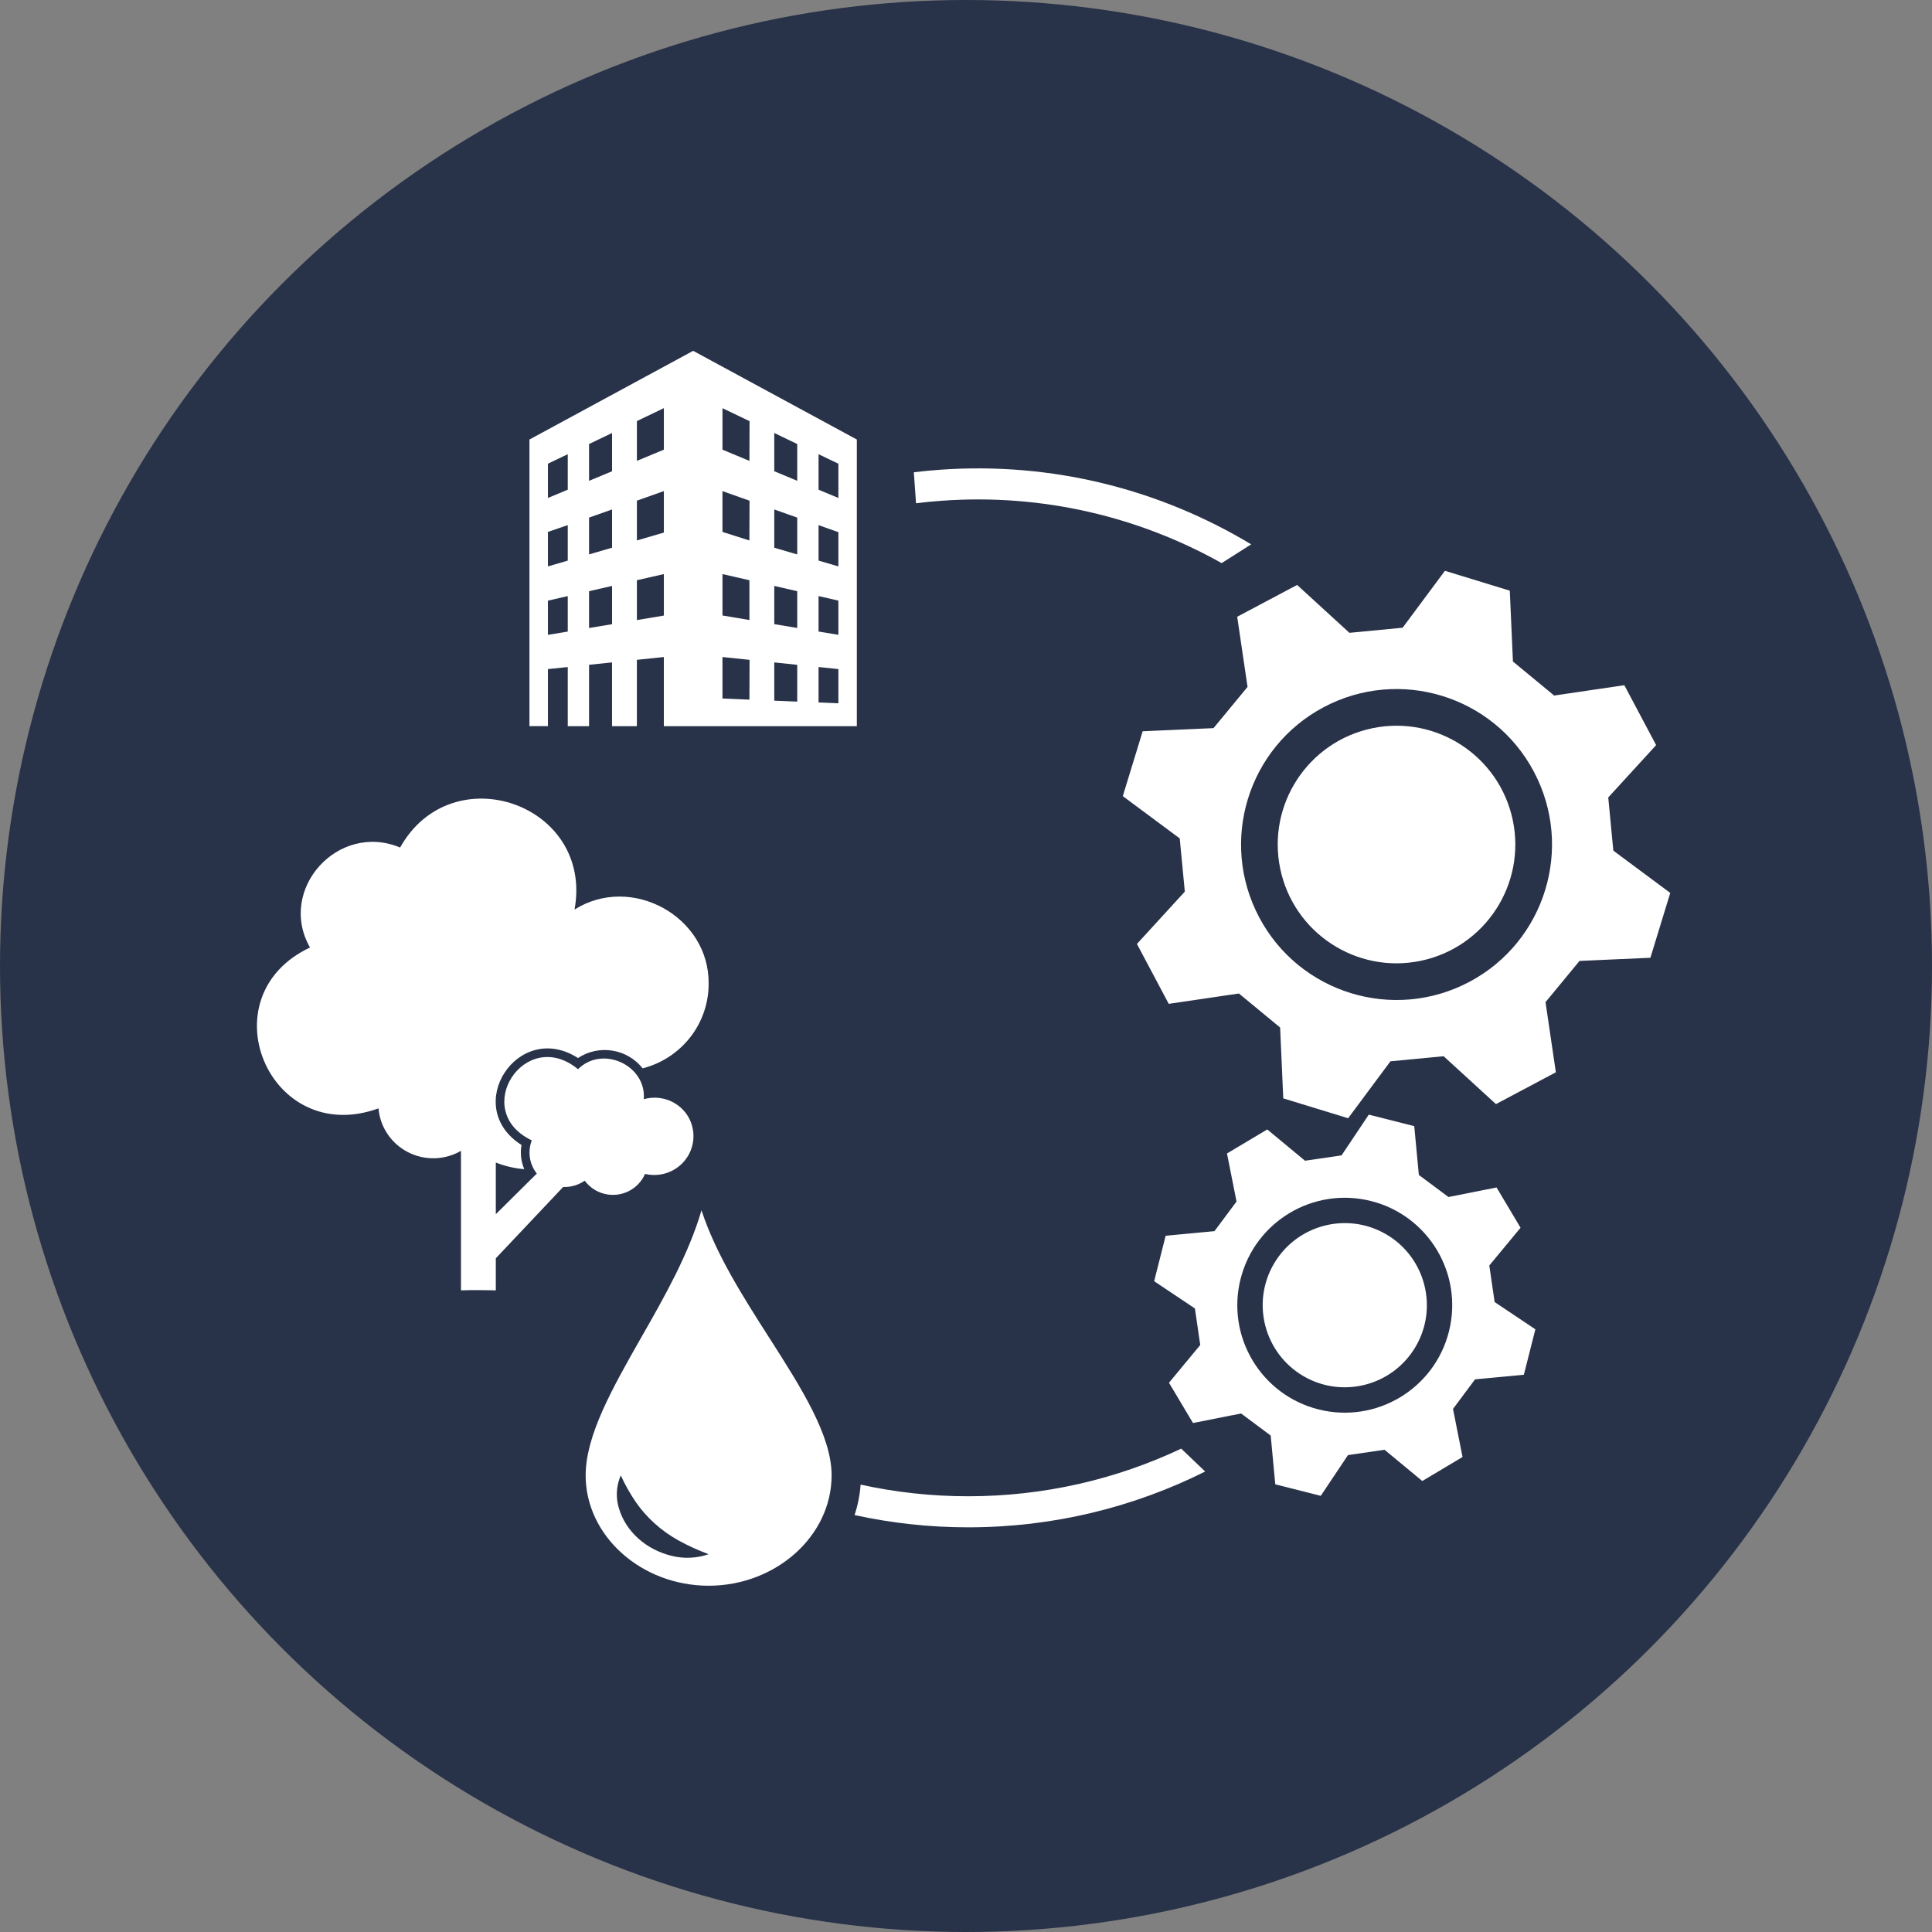 <?xml version="1.0" encoding="UTF-8"?> <svg xmlns="http://www.w3.org/2000/svg" width="391" height="391" viewBox="0 0 391 391" fill="none"><rect x="0" y="0" width="391" height="391" fill="#808080" stroke="none"/><circle cx="195.5" cy="195.5" r="195.5" fill="#283248"></circle><path d="M190.201 95.072C188.433 95.199 186.682 95.367 184.94 95.578L185.387 101.851C187.125 101.636 188.88 101.463 190.648 101.337C211.104 99.873 230.582 104.619 247.237 113.963L253.215 110.166C234.902 99.13 213.129 93.427 190.201 95.068V95.072Z" fill="white"></path><path d="M174.174 300.458C174.018 302.58 173.6 304.642 172.951 306.621C180.363 308.241 188.058 309.102 195.951 309.102C213.18 309.102 229.468 305.031 243.904 297.808L239.057 293.176C225.975 299.352 211.366 302.816 195.951 302.816C188.475 302.816 181.19 302.002 174.174 300.458Z" fill="white"></path><path d="M155.686 270.746C150.336 262.376 144.852 253.774 141.971 244.94C139.397 253.736 134.559 262.321 129.77 270.679C126.881 275.758 124.071 280.71 121.974 285.41C119.878 290.11 118.523 294.539 118.523 298.602C118.54 310.84 129.766 320.906 143.414 320.923C157.061 320.906 168.287 310.84 168.304 298.602C168.304 290.51 162.182 280.917 155.69 270.746H155.686ZM143.409 314.54C141.009 315.379 138.368 315.493 135.887 314.865C130.741 313.599 126.708 309.984 125.294 305.369C125.029 304.533 124.877 303.677 124.843 302.816C124.784 301.386 125.05 299.952 125.632 298.602C126.497 300.488 127.526 302.314 128.716 304.052C129.804 305.609 131.082 307.052 132.529 308.355C133.976 309.655 135.588 310.798 137.326 311.764C139.267 312.831 141.3 313.76 143.405 314.536L143.409 314.54Z" fill="white"></path><path d="M138.903 225.412C137.95 224.1 136.612 223.113 135.068 222.581C133.524 222.054 131.858 222.007 130.289 222.459C130.85 215.616 121.906 211.448 116.983 216.388C106.276 207.558 95.042 224.804 107.626 230.795C106.748 233.052 107.132 235.6 108.638 237.507L100.345 245.725V235.275C102.184 236.005 104.124 236.456 106.099 236.617C105.445 235.073 105.251 233.372 105.546 231.723C93.308 223.986 104.825 206.322 116.975 214.127C119.016 212.773 121.501 212.237 123.931 212.625C126.357 213.013 128.546 214.296 130.057 216.215C133.879 215.236 137.262 213.03 139.679 209.938C142.097 206.845 143.413 203.049 143.413 199.138C143.615 185.516 127.8 176.809 116.278 184.073C120.168 162.714 91.452 152.787 80.977 171.523C68.413 166.275 56.057 180.019 62.735 191.755C41.646 201.707 54.479 232.33 76.602 224.315C76.918 228.082 79.167 231.428 82.555 233.17C85.942 234.916 89.992 234.815 93.291 232.913V261.144C95.674 261.03 100.345 261.144 100.345 261.144V254.651L113.975 240.219C115.532 240.287 117.063 239.84 118.333 238.945C119.32 240.283 120.75 241.232 122.374 241.624C123.999 242.016 125.711 241.822 127.205 241.084C128.698 240.346 129.884 239.101 130.542 237.583C132.647 238.085 134.866 237.713 136.688 236.557C138.511 235.402 139.776 233.558 140.198 231.453C140.616 229.352 140.152 227.167 138.907 225.412H138.903Z" fill="white"></path><path fill-rule="evenodd" clip-rule="evenodd" d="M325.478 161.385L326.507 172.151L338.028 180.711L334.008 193.835L319.669 194.472L312.784 202.813L314.876 217.013L302.752 223.45L292.163 213.76L281.397 214.789L272.837 226.311L259.709 222.29L259.072 207.951L250.731 201.066L236.531 203.159L230.094 191.034L239.784 180.445L238.755 169.679L227.233 161.12L231.254 147.995L245.593 147.358L252.478 139.018L250.385 124.818L262.51 118.38L273.099 128.071L283.865 127.041L292.424 115.52L305.553 119.54L306.19 133.88L314.534 140.765L328.734 138.672L335.172 150.796L325.482 161.385H325.478ZM297.386 198.704C312.733 190.557 318.567 171.51 310.421 156.163C302.275 140.815 283.228 134.981 267.88 143.127C252.533 151.273 246.698 170.32 254.845 185.668C262.991 201.015 282.038 206.85 297.386 198.704ZM277.752 147.375C290.745 144.684 303.477 153.045 306.169 166.039C308.86 179.032 300.499 191.764 287.505 194.455C274.512 197.147 261.78 188.786 259.089 175.796C256.397 162.803 264.758 150.071 277.752 147.379V147.375Z" fill="white"></path><path fill-rule="evenodd" clip-rule="evenodd" d="M298.529 279.145L294.061 285.136L295.993 294.868L287.843 299.728L280.203 293.404L272.807 294.484L267.294 302.732L258.093 300.403L257.165 290.527L251.17 286.06L241.438 287.992L236.578 279.841L242.906 272.201L241.826 264.806L233.578 259.292L235.907 250.091L245.783 249.163L250.25 243.168L248.318 233.44L256.469 228.58L264.109 234.908L271.504 233.828L277.018 225.581L286.219 227.91L287.147 237.785L293.141 242.253L302.874 240.321L307.734 248.471L301.406 256.111L302.486 263.511L310.729 269.025L308.4 278.226L298.524 279.154L298.529 279.145ZM266.821 285.233C278.465 288.177 290.29 281.128 293.234 269.484C296.179 257.841 289.13 246.016 277.486 243.071C265.842 240.127 254.018 247.176 251.073 258.82C248.128 270.463 255.178 282.288 266.821 285.233ZM280.578 249.825C288.484 254.474 291.129 264.667 286.48 272.568C281.831 280.47 271.639 283.119 263.737 278.47C255.836 273.821 253.186 263.629 257.835 255.727C262.484 247.822 272.672 245.177 280.578 249.825Z" fill="white"></path><path d="M140.283 71.001L107.15 88.951V146.958H110.892V135.411L114.904 134.998V146.962H119.215V134.542L123.864 134.057V146.962H128.893V133.538L134.348 132.969V146.962H173.408V88.951L140.283 71.001ZM114.904 127.818L110.892 128.48V121.557L114.904 120.638V127.818ZM114.904 113.457L110.892 114.63V107.648L114.904 106.273V113.453V113.457ZM114.904 99.106L110.892 100.776V93.841L114.904 91.921V99.101V99.106ZM123.868 126.32L119.215 127.096V119.646L123.868 118.583V126.324V126.32ZM123.868 110.842L119.215 112.2V104.75L123.868 103.105V110.846V110.842ZM123.868 95.372L119.215 97.308V89.862L123.868 87.631V95.372ZM134.352 124.578L128.897 125.489V117.427L134.352 116.183V124.578ZM134.352 107.783L128.897 109.374V101.324L134.352 99.388V107.783ZM134.352 91.001L128.897 93.271V85.218L134.352 82.602V90.997V91.001ZM151.669 141.592L146.215 141.368V132.969L151.695 133.542L151.669 141.596V141.592ZM146.215 124.561V116.183L151.669 117.427V125.481L146.215 124.561ZM151.665 109.378L146.211 107.652V99.392L151.691 101.333L151.661 109.374L151.665 109.378ZM151.669 93.275L146.215 91.006V82.611L151.695 85.234L151.669 93.275ZM161.343 141.992L156.698 141.803V134.061L161.343 134.546V141.988V141.992ZM161.343 127.088L156.698 126.312V118.583L161.343 119.646V127.088ZM161.343 112.209L156.698 110.85V103.109L161.343 104.754V112.204V112.209ZM161.343 97.304L156.698 95.368V87.631L161.343 89.862V97.304ZM169.671 142.334L165.659 142.165V134.994L169.671 135.407V142.33V142.334ZM169.671 128.476L165.659 127.813V120.633L169.671 121.553V128.476ZM169.671 114.626L165.659 113.453V106.277L169.671 107.703V114.626ZM169.671 100.776L165.659 99.106V91.925L169.671 93.845V100.78V100.776Z" fill="white"></path></svg> 